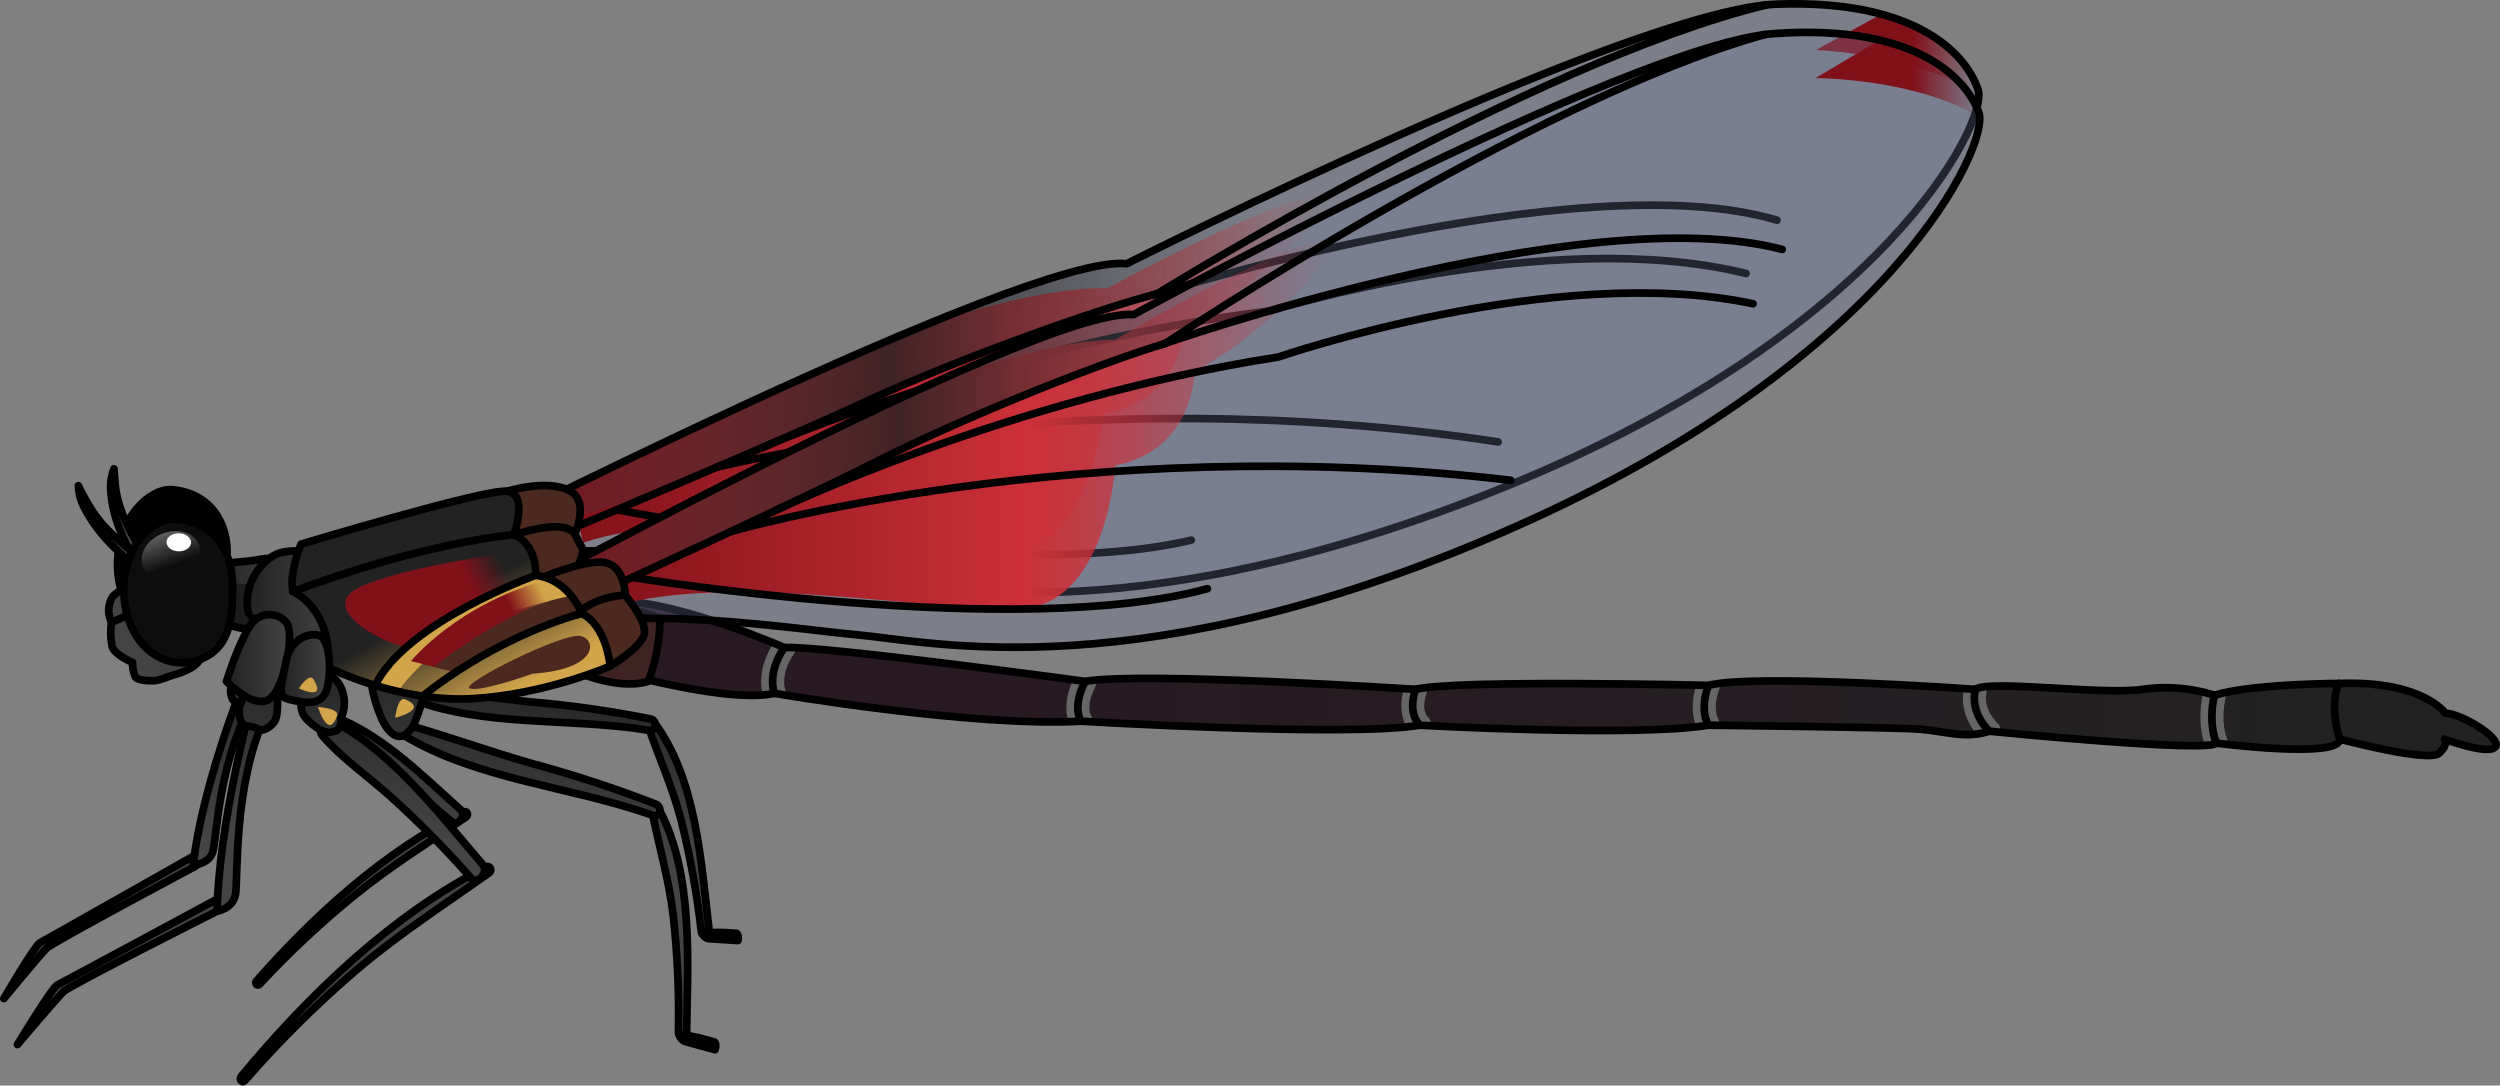 <?xml version="1.0" encoding="utf-8"?>
<!-- Generator: Adobe Illustrator 16.0.0, SVG Export Plug-In . SVG Version: 6.00 Build 0)  -->
<!DOCTYPE svg PUBLIC "-//W3C//DTD SVG 1.1//EN" "http://www.w3.org/Graphics/SVG/1.1/DTD/svg11.dtd">
<svg version="1.1" id="Layer_1" xmlns="http://www.w3.org/2000/svg" xmlns:xlink="http://www.w3.org/1999/xlink" x="0px" y="0px"
	 width="324.893px" height="141.075px" viewBox="0 0 324.893 141.075" enable-background="new 0 0 324.893 141.075"
	 xml:space="preserve">
<rect x="0" y="0" width="324.893" height="141.075" fill="#808080" stroke="none"/>
<g>
	<g>
		<g>
			<path opacity="0.3" fill="#717EA0" enable-background="new    " d="M57.219,71.752c0,0,76.482-38.978,89.194-37.477
				c0,0,65.705-33.069,84.512-33.736c18.807-0.666,24.839,7.023,26.153,11.184c1.28,4.055-11.962,31.428-61.534,51.563
				c-49.57,20.138-76.91,12.544-86.483,11.374c-9.573-1.172-36.688-6.758-50.875,0.796L57.219,71.752z"/>
		</g>
		
			<linearGradient id="SVGID_1_" gradientUnits="userSpaceOnUse" x1="-38.424" y1="-13.359" x2="58.543" y2="-13.359" gradientTransform="matrix(0.999 0.033 -0.033 0.999 112.588 61.005)">
			<stop  offset="0" style="stop-color:#811119"/>
			<stop  offset="0.591" style="stop-color:#CC3038"/>
			<stop  offset="1" style="stop-color:#CC3038;stop-opacity:0"/>
		</linearGradient>
		<path fill="url(#SVGID_1_)" d="M169.996,25.653c-8.407,2.055-26.073,11.806-26.073,11.806c-5.683-0.189-14.121,1.752-23.199,4.587
			c-15.197,6.238-33.587,14.957-46.66,21.338l1.721,7.162c14.514-5.187,42.643,1.418,54.314,1.473
			c11.671,0.054,13.281-18.235,13.281-18.235c10.394-1.654,10.737-11.983,10.737-11.983
			C161.89,38.722,178.402,23.597,169.996,25.653z"/>
		
			<linearGradient id="SVGID_2_" gradientUnits="userSpaceOnUse" x1="121.535" y1="-58.508" x2="142.865" y2="-58.508" gradientTransform="matrix(0.999 0.033 -0.033 0.999 112.588 61.005)">
			<stop  offset="0" style="stop-color:#811119"/>
			<stop  offset="0.591" style="stop-color:#811119"/>
			<stop  offset="1" style="stop-color:#811119;stop-opacity:0"/>
		</linearGradient>
		<path fill="url(#SVGID_2_)" d="M257.078,11.723c-0.926-2.929-4.195-7.601-12.605-9.881l-8.47,4.661c0,0,12.897,0.432,21.149,5.781
			C257.146,12.07,257.125,11.875,257.078,11.723z"/>
		
			<linearGradient id="SVGID_3_" gradientUnits="userSpaceOnUse" x1="-54.98" y1="-13.63" x2="57.504" y2="-13.63" gradientTransform="matrix(0.999 0.033 -0.033 0.999 112.588 61.005)">
			<stop  offset="0" style="stop-color:#444444;stop-opacity:0"/>
			<stop  offset="0.511" style="stop-color:#222222;stop-opacity:0.8"/>
			<stop  offset="0.95" style="stop-color:#444444;stop-opacity:0"/>
		</linearGradient>
		<path fill="url(#SVGID_3_)" d="M150.469,38.121l20.815-12.025c0,0-0.685-1.398-1.509-3.053
			c-13.338,6.189-23.362,11.233-23.362,11.233c-12.712-1.501-89.194,37.477-89.194,37.477s22.286-5.116,32.849-9.721
			S131.767,43.117,150.469,38.121z"/>
		<g>
			<path fill="none" stroke="#000000" stroke-linecap="round" stroke-linejoin="round" stroke-miterlimit="10" d="M57.219,71.752
				c0,0,76.482-38.978,89.194-37.477c0,0,65.705-33.069,84.512-33.736c18.807-0.666,24.839,7.023,26.153,11.184
				c1.28,4.055-11.962,31.428-61.534,51.563c-49.57,20.138-76.91,12.544-86.483,11.374c-9.573-1.172-36.688-6.758-50.875,0.796
				L57.219,71.752z"/>
			<path fill="none" stroke="#000000" stroke-linecap="round" stroke-linejoin="round" stroke-miterlimit="10" d="M58.186,75.457
				c0,0,40.765-16.946,53.879-23.062c13.115-6.119,31.56-12.526,38.295-14.209c0,0,48.809-30.201,79.247-37.556"/>
			<path fill="none" stroke="#000000" stroke-linecap="round" stroke-linejoin="round" stroke-miterlimit="10" d="M99.151,58.128
				c0,0,30.599-13.438,65.875-17.718c0,0,36.308-11.203,61.888-4.867"/>
			<path fill="none" stroke="#000000" stroke-linecap="round" stroke-linejoin="round" stroke-miterlimit="10" d="M149.715,38.352
				c0,0,55.545-17.407,81.22-9.738"/>
			<path fill="none" stroke="#000000" stroke-linecap="round" stroke-linejoin="round" stroke-miterlimit="10" d="M80.154,66.242
				c0,0,49.926,9.87,74.659,3.949"/>
			<path fill="none" stroke="#000000" stroke-linecap="round" stroke-linejoin="round" stroke-miterlimit="10" d="M93.098,60.737
				c0,0,46.057-11.727,101.593-3.31"/>
		</g>
	</g>
	<g>
		<linearGradient id="SVGID_4_" gradientUnits="userSpaceOnUse" x1="303.971" y1="88.192" x2="122.615" y2="88.192">
			<stop  offset="0" style="stop-color:#222222"/>
			<stop  offset="1" style="stop-color:#291922"/>
		</linearGradient>
		<path fill="url(#SVGID_4_)" d="M75.272,85.963c0,0,18.376,5.693,25.365,4.141c0,0,25.624,4.4,39.859,3.624
			c0,0,34.942,2.07,44,0.518c0,0,27.954,1.553,37.53,0c0,0,24.07,0.259,27.436,0.518c3.364,0.259,5.952,1.294,9.059,0.259
			c0,0,28.471,2.847,29.506,1.553c0,0,16.047,2.07,16.047-0.518c0,0,11.646,3.107,12.941,1.812s0.669-1.812,0.669-1.812
			s5.542,2.07,6.578,1.035s-4.399-4.399-6.47-4.399c0,0-2.848-4.142-13.201-3.883c0,0-11.905-0.001-16.823,1.553
			c0,0-4.142-1.553-9.317-0.776c-5.177,0.776-19.93-1.295-21.742,0c0,0-28.729-2.07-34.682-0.518c0,0-32.872-0.777-38.049,0.518
			c0,0-35.717-2.329-42.964-1.035c0,0-34.165-4.658-39.083-4.399c0,0-13.718-5.953-20.965-5.953
			C80.966,78.199,74.755,78.199,75.272,85.963z"/>
		<path fill="#666666" d="M258.172,89.922c0.055-0.238,0.043-0.474-0.012-0.695c-0.691,0.066-1.199,0.18-1.451,0.359
			c0,0-0.555-0.04-1.502-0.104c-0.523,2.707,0.761,4.836,1.621,5.903c0.553-0.067,1.112-0.171,1.693-0.364
			c0,0,0.545,0.055,1.467,0.143c0.043-0.458-0.097-0.929-0.467-1.26C259.503,93.888,257.657,92.159,258.172,89.922z M289.232,90.687
			c0.053-0.239,0.04-0.476-0.018-0.698c-0.527,0.113-1.015,0.238-1.446,0.374c0,0-0.53-0.196-1.435-0.414
			c-0.01,0.03-0.023,0.059-0.029,0.09c-0.768,3.462-0.068,5.983,0.232,6.835c0.83-0.047,1.365-0.143,1.49-0.299
			c0,0,0.562,0.072,1.478,0.174c0.032-0.256,0.005-0.521-0.103-0.774C289.393,95.954,288.529,93.868,289.232,90.687z
			 M223.498,88.807c-0.578,0.073-1.078,0.159-1.471,0.262c0,0-0.578-0.014-1.572-0.034c-0.854,2.632-0.385,4.501,0.002,5.418
			c0.561-0.062,1.094-0.13,1.57-0.207c0,0,0.548,0.006,1.477,0.017c0.008-0.278-0.059-0.562-0.208-0.816
			c-0.032-0.055-0.79-1.385,0.136-3.85C223.529,89.334,223.544,89.064,223.498,88.807z M101.932,84.152c0,0-0.52-0.226-1.404-0.586
			c-2.073,3.186-1.648,5.827-1.394,6.751c0.543-0.043,1.048-0.111,1.503-0.213c0,0,0.538,0.092,1.476,0.244
			c0.044-0.266,0.022-0.544-0.086-0.811c-0.008-0.019-0.657-1.926,1.141-4.535c0.175-0.254,0.261-0.544,0.264-0.832
			C102.802,84.143,102.284,84.133,101.932,84.152z M185.393,90.089c0.088-0.247,0.1-0.501,0.061-0.743
			c-0.607,0.071-1.113,0.15-1.475,0.24c0,0-0.551-0.036-1.527-0.096c-0.668,2.208-0.264,3.919,0.344,4.975
			c0.633-0.064,1.212-0.136,1.702-0.22c0,0,0.554,0.03,1.505,0.078c0.021-0.421-0.119-0.844-0.459-1.152
			C185.506,93.132,184.645,92.192,185.393,90.089z M139.458,88.341c-1.2,2.624-0.935,4.467-0.582,5.45
			c0.553-0.016,1.097-0.035,1.621-0.063c0,0,0.549,0.032,1.525,0.087c0.013-0.312-0.07-0.629-0.27-0.906
			c-0.028-0.048-0.66-1.198,0.599-3.679c0.14-0.276,0.187-0.575,0.151-0.862c-0.574,0.052-1.083,0.111-1.489,0.184
			C141.014,88.551,140.446,88.474,139.458,88.341z"/>
		<path fill="none" stroke="#000000" stroke-linecap="round" stroke-linejoin="round" stroke-miterlimit="10" d="M75.272,85.963
			c0,0,18.376,5.693,25.365,4.141c0,0,25.624,4.4,39.859,3.624c0,0,34.942,2.07,44,0.518c0,0,27.954,1.553,37.53,0
			c0,0,24.07,0.259,27.436,0.518c3.364,0.259,5.952,1.294,9.059,0.259c0,0,28.471,2.847,29.506,1.553c0,0,16.047,2.07,16.047-0.518
			c0,0,11.646,3.107,12.941,1.812s0.669-1.812,0.669-1.812s5.542,2.07,6.578,1.035s-4.399-4.399-6.47-4.399
			c0,0-2.848-4.142-13.201-3.883c0,0-11.905-0.001-16.823,1.553c0,0-4.142-1.553-9.317-0.776c-5.177,0.776-19.93-1.295-21.742,0
			c0,0-28.729-2.07-34.682-0.518c0,0-32.872-0.777-38.049,0.518c0,0-35.717-2.329-42.964-1.035c0,0-34.165-4.658-39.083-4.399
			c0,0-13.718-5.953-20.965-5.953C80.966,78.199,74.755,78.199,75.272,85.963z"/>
		<path fill="#3F2323" stroke="#000000" stroke-linecap="round" stroke-linejoin="round" stroke-miterlimit="10" d="M73.917,86.883
			c0,0,6.041,2.967,10.304,1.668c0,0,1.552-3.392,1.533-8.184c0,0-3.706-1.783-6.466-0.738L73.917,86.883z"/>
		<path fill="none" stroke="#000000" stroke-linecap="round" stroke-linejoin="round" stroke-miterlimit="10" d="M100.637,90.104
			c0,0-1.043-2.559,1.294-5.952"/>
		<path fill="none" stroke="#000000" stroke-linecap="round" stroke-linejoin="round" stroke-miterlimit="10" d="M140.497,93.728
			c0,0-1.238-1.718,0.518-5.177"/>
		<path fill="none" stroke="#000000" stroke-linecap="round" stroke-linejoin="round" stroke-miterlimit="10" d="M184.497,94.246
			c0,0-1.642-1.498-0.519-4.659"/>
		<path fill="none" stroke="#000000" stroke-linecap="round" stroke-linejoin="round" stroke-miterlimit="10" d="M222.027,94.246
			c0,0-1.244-1.866,0-5.177"/>
		<path fill="none" stroke="#000000" stroke-linecap="round" stroke-linejoin="round" stroke-miterlimit="10" d="M258.521,95.022
			c0,0-2.539-2.274-1.812-5.436"/>
		<path fill="none" stroke="#000000" stroke-linecap="round" stroke-linejoin="round" stroke-miterlimit="10" d="M288.027,96.575
			c0,0-1.094-2.441-0.259-6.212"/>
		<path fill="none" stroke="#000000" stroke-linecap="round" stroke-linejoin="round" stroke-miterlimit="10" d="M304.074,96.057
			c0,0-1.473-4.284-0.11-7.243"/>
	</g>
	<g>
		<g>
			
				<linearGradient id="SVGID_5_" gradientUnits="userSpaceOnUse" x1="-5.583" y1="65.567" x2="-5.583" y2="40.013" gradientTransform="matrix(1 0.021 -0.021 1 54.131 43.555)">
				<stop  offset="0" style="stop-color:#444444"/>
				<stop  offset="1" style="stop-color:#222222"/>
			</linearGradient>
			<path fill="url(#SVGID_5_)" stroke="#000000" stroke-linecap="round" stroke-linejoin="round" d="M60.266,105.534
				c-10.305,5.101-19.431,13.41-26.953,21.975c-0.238,0.273,0.133,0.708,0.391,0.43c3.839-4.139,7.966-8.003,12.346-11.565
				c4.636-3.759,9.645-6.889,14.563-10.237C60.923,105.875,60.666,105.279,60.266,105.534z"/>
			
				<linearGradient id="SVGID_6_" gradientUnits="userSpaceOnUse" x1="-2.124" y1="65.568" x2="-2.124" y2="40.014" gradientTransform="matrix(1 0.021 -0.021 1 54.131 43.555)">
				<stop  offset="0" style="stop-color:#444444"/>
				<stop  offset="1" style="stop-color:#222222"/>
			</linearGradient>
			<path fill="url(#SVGID_6_)" stroke="#000000" stroke-linecap="round" stroke-linejoin="round" d="M59.91,105.283
				c0.746,0.672-0.445,2.188-1.164,1.544c-2.926-2.557-6.008-4.93-9.229-7.1c-2.556-1.73-5.462-3.146-7.811-5.241
				c-0.659-0.576,0.246-1.843,0.969-1.611C49.172,94.988,54.806,100.704,59.91,105.283z"/>
			
				<linearGradient id="SVGID_7_" gradientUnits="userSpaceOnUse" x1="-11.322" y1="65.571" x2="-11.322" y2="40.013" gradientTransform="matrix(1 0.021 -0.021 1 54.131 43.555)">
				<stop  offset="0" style="stop-color:#444444"/>
				<stop  offset="1" style="stop-color:#222222"/>
			</linearGradient>
			<path fill="url(#SVGID_7_)" stroke="#000000" stroke-linecap="round" stroke-linejoin="round" d="M41.253,88.021
				c-1.247,0.74-2.306,2.594-1.529,3.969c0.411,0.706,2.571,2.029,3.361,1.367c0.228-0.006,0.44-0.119,0.572-0.307
				c0.273-0.338,0.367-0.786,0.256-1.205c0.178-0.438,0.258-0.911,0.23-1.383C44.166,88.998,42.945,87.014,41.253,88.021z"/>
		</g>
		<g>
			
				<linearGradient id="SVGID_8_" gradientUnits="userSpaceOnUse" x1="-4.859" y1="65.57" x2="-4.859" y2="40.018" gradientTransform="matrix(1 0.021 -0.021 1 54.131 43.555)">
				<stop  offset="0" style="stop-color:#444444"/>
				<stop  offset="1" style="stop-color:#222222"/>
			</linearGradient>
			<path fill="url(#SVGID_8_)" stroke="#000000" stroke-linecap="round" stroke-linejoin="round" d="M63.206,112.655
				c-12.125,6.133-22.964,16.484-31.868,27.238c-0.29,0.35,0.145,0.922,0.446,0.573c4.535-5.194,9.403-10.021,14.573-14.447
				c5.477-4.646,11.397-8.472,17.212-12.582C64.003,113.184,63.702,112.406,63.206,112.655z"/>
			
				<linearGradient id="SVGID_9_" gradientUnits="userSpaceOnUse" x1="-0.537" y1="65.568" x2="-0.537" y2="40.015" gradientTransform="matrix(1 0.021 -0.021 1 54.131 43.555)">
				<stop  offset="0" style="stop-color:#444444"/>
				<stop  offset="1" style="stop-color:#222222"/>
			</linearGradient>
			<path fill="url(#SVGID_9_)" stroke="#000000" stroke-linecap="round" stroke-linejoin="round" d="M62.747,112.373
				c0.809,0.941-0.693,2.697-1.513,1.759c-3.288-3.739-6.778-7.272-10.445-10.576c-2.948-2.672-6.255-4.895-8.909-7.964
				c-0.737-0.86,0.434-2.31,1.266-1.925C50.756,97.497,56.995,105.645,62.747,112.373z"/>
			
				<linearGradient id="SVGID_10_" gradientUnits="userSpaceOnUse" x1="-11.179" y1="65.568" x2="-11.179" y2="40.014" gradientTransform="matrix(1 0.021 -0.021 1 54.131 43.555)">
				<stop  offset="0" style="stop-color:#444444"/>
				<stop  offset="1" style="stop-color:#222222"/>
			</linearGradient>
			<path fill="url(#SVGID_10_)" stroke="#000000" stroke-linecap="round" stroke-linejoin="round" d="M41.474,87.965
				c-1.53,0.729-2.944,2.884-2.115,4.77c0.401,0.971,2.908,3.007,3.892,2.308c0.277,0.027,0.541-0.082,0.717-0.295
				c0.319-0.39,0.45-0.921,0.356-1.451c0.252-0.527,0.397-1.112,0.422-1.719C44.865,89.708,43.549,86.982,41.474,87.965z"/>
			<path fill="#D2A54A" d="M43.797,93.057c0.372-1.041-2.471-1.18-2.471-1.18S42.658,96.246,43.797,93.057z"/>
		</g>
		<g>
			
				<linearGradient id="SVGID_11_" gradientUnits="userSpaceOnUse" x1="741.344" y1="971.27" x2="741.344" y2="945.717" gradientTransform="matrix(0.951 -0.31 0.31 0.951 -915.684 -582.615)">
				<stop  offset="0" style="stop-color:#444444"/>
				<stop  offset="1" style="stop-color:#222222"/>
			</linearGradient>
			<path fill="url(#SVGID_11_)" stroke="#000000" stroke-linecap="round" stroke-linejoin="round" d="M92.168,121.017
				c0.085,0.699-0.976,0.765-1.026,0.02c-0.557-4.842-1.427-9.643-2.607-14.37c-1.103-4.329-2.941-8.284-4.368-12.481
				c-0.072-0.234,0.056-0.485,0.29-0.557c0.191-0.061,0.402,0.014,0.508,0.183C90.489,101.065,91.123,112.147,92.168,121.017z"/>
			
				<linearGradient id="SVGID_12_" gradientUnits="userSpaceOnUse" x1="741.615" y1="971.261" x2="741.615" y2="945.686" gradientTransform="matrix(0.951 -0.31 0.31 0.951 -915.684 -582.615)">
				<stop  offset="0" style="stop-color:#444444"/>
				<stop  offset="1" style="stop-color:#222222"/>
			</linearGradient>
			<path fill="url(#SVGID_12_)" stroke="#000000" stroke-linecap="round" stroke-linejoin="round" d="M91.254,121.242
				c0,0,0.267,0.701,0.811,0.74l3.835,0.255c0,0,0.14-0.677-0.16-0.937C94.249,121.163,92.75,121.14,91.254,121.242z"/>
			
				<linearGradient id="SVGID_13_" gradientUnits="userSpaceOnUse" x1="-265.078" y1="-164.595" x2="-265.078" y2="-190.135" gradientTransform="matrix(0.992 0.127 -0.127 0.992 308.5 307.963)">
				<stop  offset="0" style="stop-color:#444444"/>
				<stop  offset="1" style="stop-color:#222222"/>
			</linearGradient>
			<path fill="url(#SVGID_13_)" stroke="#000000" stroke-linecap="round" stroke-linejoin="round" d="M53.016,90.685
				c9.745,3.932,21.156,2.521,31.358,4.236c0.915,0.124,1.037-1.311,0.2-1.484c-5.155-1.035-10.364-1.775-15.604-2.218
				c-5.221-0.513-10.389-1.404-15.596-1.925c-0.404-0.025-0.751,0.28-0.776,0.683C52.579,90.278,52.744,90.559,53.016,90.685z"/>
			
				<linearGradient id="SVGID_14_" gradientUnits="userSpaceOnUse" x1="-279.767" y1="-164.579" x2="-279.767" y2="-190.141" gradientTransform="matrix(0.992 0.127 -0.127 0.992 308.5 307.963)">
				<stop  offset="0" style="stop-color:#444444"/>
				<stop  offset="1" style="stop-color:#222222"/>
			</linearGradient>
			<path fill="url(#SVGID_14_)" stroke="#000000" stroke-linecap="round" stroke-linejoin="round" d="M51.482,83.73
				c-0.477-0.122-0.934,3.639-0.422,5.12c0.511,1.48,1.526,1.631,2.794,0.89c1.267-0.741,5.2-5.552,5.2-5.552L51.482,83.73z"/>
		</g>
		<g>
			
				<linearGradient id="SVGID_15_" gradientUnits="userSpaceOnUse" x1="-38.956" y1="65.566" x2="-38.956" y2="40.014" gradientTransform="matrix(1 0.021 -0.021 1 54.131 43.555)">
				<stop  offset="0" style="stop-color:#444444"/>
				<stop  offset="1" style="stop-color:#222222"/>
			</linearGradient>
			<path fill="url(#SVGID_15_)" stroke="#000000" stroke-linecap="round" stroke-linejoin="round" d="M26.554,110.462
				c0,0-20.712,11.727-21.366,12.057C4.534,122.848,0.5,129.77,0.5,129.77s4.756-5.758,5.556-6.541
				c0.801-0.787,19.258-10.612,19.258-10.612S26.783,111.8,26.554,110.462z"/>
			
				<linearGradient id="SVGID_16_" gradientUnits="userSpaceOnUse" x1="-23.611" y1="65.568" x2="-23.611" y2="40.014" gradientTransform="matrix(1 0.021 -0.021 1 54.131 43.555)">
				<stop  offset="0" style="stop-color:#444444"/>
				<stop  offset="1" style="stop-color:#222222"/>
			</linearGradient>
			<path fill="url(#SVGID_16_)" stroke="#000000" stroke-linecap="round" stroke-linejoin="round" d="M31.363,89.472
				c0,0-5.146,12.976-6.256,22.938c0,0,2.026-0.075,2.541-1.676c0.514-1.597,0.761-12.859,5.824-20.576L31.363,89.472z"/>
			<g>
				
					<linearGradient id="SVGID_17_" gradientUnits="userSpaceOnUse" x1="-20.622" y1="65.569" x2="-20.622" y2="40.013" gradientTransform="matrix(1 0.021 -0.021 1 54.131 43.555)">
					<stop  offset="0" style="stop-color:#444444"/>
					<stop  offset="1" style="stop-color:#222222"/>
				</linearGradient>
				<path fill="url(#SVGID_17_)" stroke="#000000" stroke-linecap="round" stroke-linejoin="round" d="M31.863,86.143
					c-0.639,0.85-1.208,1.74-1.706,2.665c-0.283,0.709-0.237,1.495,0.128,2.186c0.256,0.325,1.718,0.479,2.052,0.822
					c0.334,0.344,1.529,0,2.179-0.773c0.65-0.775,0.604-3.79,0.604-3.79L31.863,86.143z"/>
			</g>
		</g>
		<g>
			
				<linearGradient id="SVGID_18_" gradientUnits="userSpaceOnUse" x1="-36.438" y1="65.568" x2="-36.438" y2="40.015" gradientTransform="matrix(1 0.021 -0.021 1 54.131 43.555)">
				<stop  offset="0" style="stop-color:#444444"/>
				<stop  offset="1" style="stop-color:#222222"/>
			</linearGradient>
			<path fill="url(#SVGID_18_)" stroke="#000000" stroke-linecap="round" stroke-linejoin="round" d="M29.596,116.105
				c0,0-21.475,11.58-22.15,11.899c-0.675,0.32-5.179,7.745-5.179,7.745s5.143-6.075,5.996-6.893s19.946-10.441,19.946-10.441
				S29.73,117.612,29.596,116.105z"/>
			
				<linearGradient id="SVGID_19_" gradientUnits="userSpaceOnUse" x1="-21.403" y1="65.567" x2="-21.403" y2="40.014" gradientTransform="matrix(1 0.021 -0.021 1 54.131 43.555)">
				<stop  offset="0" style="stop-color:#444444"/>
				<stop  offset="1" style="stop-color:#222222"/>
			</linearGradient>
			<path fill="url(#SVGID_19_)" stroke="#000000" stroke-linecap="round" stroke-linejoin="round" d="M32.442,92.262
				c0,0-3.995,14.96-4.232,26.153c0,0,2.012-0.293,2.385-2.122c0.373-1.831-0.363-14.383,4.009-23.483L32.442,92.262z"/>
			<g>
				
					<linearGradient id="SVGID_20_" gradientUnits="userSpaceOnUse" x1="-19.525" y1="65.567" x2="-19.525" y2="40.015" gradientTransform="matrix(1 0.021 -0.021 1 54.131 43.555)">
					<stop  offset="0" style="stop-color:#444444"/>
					<stop  offset="1" style="stop-color:#222222"/>
				</linearGradient>
				<path fill="url(#SVGID_20_)" stroke="#000000" stroke-linecap="round" stroke-linejoin="round" d="M32.65,88.508
					c-0.562,1.012-1.052,2.061-1.467,3.139c-0.22,0.817-0.106,1.688,0.319,2.418c0.283,0.337,1.752,0.357,2.115,0.705
					c0.363,0.349,1.524-0.156,2.104-1.085c0.58-0.929,0.271-4.275,0.271-4.275L32.65,88.508z"/>
			</g>
		</g>
		<g>
			
				<linearGradient id="SVGID_21_" gradientUnits="userSpaceOnUse" x1="735.995" y1="971.079" x2="735.995" y2="945.523" gradientTransform="matrix(0.951 -0.31 0.31 0.951 -915.684 -582.615)">
				<stop  offset="0" style="stop-color:#444444"/>
				<stop  offset="1" style="stop-color:#222222"/>
			</linearGradient>
			<path fill="url(#SVGID_21_)" stroke="#000000" stroke-linecap="round" stroke-linejoin="round" d="M89.234,134.286
				c-0.01,0.738-1.071,0.534-1.066-0.195c0.106-5.071-0.125-10.145-0.689-15.186c-0.539-4.655-1.896-9.065-2.768-13.651
				c-0.104-0.586,0.619-0.678,0.869-0.208C90.233,113.658,89.331,125.129,89.234,134.286z"/>
			
				<linearGradient id="SVGID_22_" gradientUnits="userSpaceOnUse" x1="734.583" y1="971.073" x2="734.583" y2="945.511" gradientTransform="matrix(0.951 -0.31 0.31 0.951 -915.684 -582.615)">
				<stop  offset="0" style="stop-color:#444444"/>
				<stop  offset="1" style="stop-color:#222222"/>
			</linearGradient>
			<path fill="url(#SVGID_22_)" stroke="#000000" stroke-linecap="round" stroke-linejoin="round" d="M88.247,134.388
				c0.081,0.432,0.372,0.794,0.778,0.964l3.897,1.068c0,0,0.235-0.66-0.034-0.982C91.372,134.964,89.819,134.615,88.247,134.388z"/>
			
				<linearGradient id="SVGID_23_" gradientUnits="userSpaceOnUse" x1="-263.997" y1="-164.585" x2="-263.997" y2="-190.138" gradientTransform="matrix(0.992 0.127 -0.127 0.992 308.5 307.963)">
				<stop  offset="0" style="stop-color:#444444"/>
				<stop  offset="1" style="stop-color:#222222"/>
			</linearGradient>
			<path fill="url(#SVGID_23_)" stroke="#000000" stroke-linecap="round" stroke-linejoin="round" d="M52.432,95.542
				c9.619,5.822,21.904,6.681,32.383,10.414c0.925,0.337,1.342-1.037,0.427-1.443c-5.269-2.047-10.641-3.812-16.097-5.287
				c-5.417-1.527-10.718-3.476-16.134-5.002c-0.393-0.093-0.787,0.152-0.878,0.547C52.064,95.064,52.183,95.37,52.432,95.542z"/>
			
				<linearGradient id="SVGID_24_" gradientUnits="userSpaceOnUse" x1="-65.929" y1="314.339" x2="-65.929" y2="288.788" gradientTransform="matrix(1.021 0.223 -0.061 1.206 137.71 -252.55)">
				<stop  offset="0" style="stop-color:#444444"/>
				<stop  offset="1" style="stop-color:#222222"/>
			</linearGradient>
			<path fill="url(#SVGID_24_)" stroke="#000000" stroke-linecap="round" stroke-linejoin="round" d="M48.439,88.485
				c-0.524,0.053,0.698,4.598,1.871,6.146c1.176,1.549,2.252,1.299,3.205-0.021c0.95-1.323,2.744-8.443,2.744-8.443L48.439,88.485z"
				/>
			<path fill="#D2A54A" d="M52.674,90.884c-1.018-0.431-1.319,2.399-1.319,2.399S55.792,92.204,52.674,90.884z"/>
		</g>
	</g>
	<g>
		<g>
			<path opacity="0.3" fill="#717EA0" enable-background="new    " d="M59.422,81.306c0,0,75.144-41.499,87.898-40.421
				c0,0,64.569-35.236,83.344-36.528c18.773-1.291,25.058,6.193,26.51,10.308c1.415,4.01-10.91,31.809-59.785,53.581
				c-48.873,21.774-76.451,15.095-86.058,14.243c-9.606-0.853-36.892-5.534-50.82,2.487L59.422,81.306z"/>
		</g>
		<linearGradient id="SVGID_25_" gradientUnits="userSpaceOnUse" x1="75.978" y1="55.364" x2="172.945" y2="55.364">
			<stop  offset="0" style="stop-color:#811119"/>
			<stop  offset="0.591" style="stop-color:#CC3038"/>
			<stop  offset="1" style="stop-color:#CC3038;stop-opacity:0"/>
		</linearGradient>
		<path fill="url(#SVGID_25_)" d="M170.604,31.482c-8.333,2.334-25.667,12.666-25.667,12.666c-5.686,0-14.054,2.222-23.034,5.355
			c-14.981,6.74-33.071,16.066-45.925,22.878l1.958,7.101c14.333-5.666,42.667,0,54.333-0.334s12.667-18.666,12.667-18.666
			c10.333-2,10.333-12.334,10.333-12.334C162.937,44.814,178.938,29.148,170.604,31.482z"/>
		<linearGradient id="SVGID_26_" gradientUnits="userSpaceOnUse" x1="235.938" y1="10.215" x2="257.268" y2="10.215">
			<stop  offset="0" style="stop-color:#811119"/>
			<stop  offset="0.591" style="stop-color:#811119"/>
			<stop  offset="1" style="stop-color:#811119;stop-opacity:0"/>
		</linearGradient>
		<path fill="url(#SVGID_26_)" d="M257.174,14.665c-1.022-2.896-4.445-7.458-12.927-9.457l-8.31,4.94c0,0,12.904,0.003,21.33,5.075
			C257.254,15.008,257.227,14.815,257.174,14.665z"/>
		<linearGradient id="SVGID_27_" gradientUnits="userSpaceOnUse" x1="59.422" y1="55.093" x2="171.906" y2="55.093">
			<stop  offset="0" style="stop-color:#444444;stop-opacity:0"/>
			<stop  offset="0.511" style="stop-color:#222222;stop-opacity:0.8"/>
			<stop  offset="0.95" style="stop-color:#444444;stop-opacity:0"/>
		</linearGradient>
		<path fill="url(#SVGID_27_)" d="M151.502,44.592l20.404-12.711c0,0-0.732-1.375-1.61-3.001
			c-13.125,6.629-22.976,12.005-22.976,12.005c-12.755-1.078-87.898,40.421-87.898,40.421s22.104-5.854,32.508-10.808
			S132.977,50.208,151.502,44.592z"/>
		<g>
			<path fill="none" stroke="#000000" stroke-linecap="round" stroke-linejoin="round" stroke-miterlimit="10" d="M59.422,81.306
				c0,0,75.144-41.499,87.898-40.421c0,0,64.569-35.236,83.344-36.528c18.773-1.291,25.058,6.193,26.51,10.308
				c1.415,4.01-10.91,31.809-59.785,53.581c-48.873,21.774-76.451,15.095-86.058,14.243c-9.606-0.853-36.892-5.534-50.82,2.487
				L59.422,81.306z"/>
			<path fill="none" stroke="#000000" stroke-linecap="round" stroke-linejoin="round" stroke-miterlimit="10" d="M60.511,84.976
				c0,0,40.179-18.292,53.083-24.841c12.904-6.551,31.126-13.568,37.801-15.474c0,0,47.778-31.808,77.956-40.17"/>
			<path fill="none" stroke="#000000" stroke-linecap="round" stroke-linejoin="round" stroke-miterlimit="10" d="M100.877,66.295
				c0,0,30.135-14.447,65.25-19.898c0,0,35.916-12.404,61.691-6.922"/>
			<path fill="none" stroke="#000000" stroke-linecap="round" stroke-linejoin="round" stroke-miterlimit="10" d="M150.756,44.849
				c0,0,54.936-19.245,80.851-12.434"/>
			<path fill="none" stroke="#000000" stroke-linecap="round" stroke-linejoin="round" stroke-miterlimit="10" d="M82.161,75.037
				c0,0,50.227,8.204,74.749,1.464"/>
			<path fill="none" stroke="#000000" stroke-linecap="round" stroke-linejoin="round" stroke-miterlimit="10" d="M94.915,69.104
				c0,0,45.642-13.252,101.427-6.686"/>
		</g>
	</g>
	<g>
		<path stroke="#000000" stroke-linecap="round" stroke-linejoin="round" d="M22.39,63.641c-2.899-0.248-7.182,3.683-7.116,9.81
			c0.064,6.126,4.267,9.691,8.628,8.776c4.36-0.918,5.245-4.856,5.584-9.728C29.798,67.955,27.277,64.06,22.39,63.641z"/>
		
			<linearGradient id="SVGID_28_" gradientUnits="userSpaceOnUse" x1="22.809" y1="8.807" x2="-38.894" y2="37.268" gradientTransform="matrix(1 0.021 -0.021 1 54.131 43.555)">
			<stop  offset="0" style="stop-color:#222222"/>
			<stop  offset="1" style="stop-color:#444444"/>
		</linearGradient>
		<path fill="url(#SVGID_28_)" stroke="#000000" stroke-linecap="round" stroke-linejoin="round" d="M18.551,75.229
			c-1.381,0.543-2.675,1.283-3.842,2.2c-0.683,1.019-0.771,2.325-0.229,3.425c0.634,0.861,4.102,0.31,4.628,0.1
			c0.548-0.324,1.067-0.699,1.549-1.115l-1.712-4.73"/>
		
			<linearGradient id="SVGID_29_" gradientUnits="userSpaceOnUse" x1="-27.471" y1="34.052" x2="-13.368" y2="34.052" gradientTransform="matrix(1 0.021 -0.021 1 54.131 43.555)">
			<stop  offset="0" style="stop-color:#222222"/>
			<stop  offset="1" style="stop-color:#444444"/>
		</linearGradient>
		<path fill="url(#SVGID_29_)" d="M34.5,72.585c-2.418,0.422-2.766,0.355-4.183,0.52c-3.034,0.354-4.472,2.281-4.363,3.961
			c0.019,1.449,1.149,2.846,3.123,3.856c2.033,0.993,5.004,1.147,7.261,0.376c0,0,3.9-1.207,3.684-3.519
			C39.803,75.47,37.936,72.554,34.5,72.585z"/>
		
			<linearGradient id="SVGID_30_" gradientUnits="userSpaceOnUse" x1="25.165" y1="13.886" x2="-36.55" y2="42.352" gradientTransform="matrix(1 0.021 -0.021 1 54.131 43.555)">
			<stop  offset="0" style="stop-color:#222222"/>
			<stop  offset="1" style="stop-color:#444444"/>
		</linearGradient>
		<path fill="url(#SVGID_30_)" stroke="#000000" stroke-linecap="round" stroke-linejoin="round" d="M14.479,80.893
			c-0.143,1.041-0.113,2.1,0.09,3.133c0.368,1.129,2.668,2.064,2.668,2.064c-0.032,0.662,0.098,1.322,0.376,1.924
			c0.407,0.518,2.402,0.494,2.835,0.4c0.432-0.096,2.088-0.7,2.088-0.7s3.29-0.75,3.654-2.53c0.363-1.777-1.449-5.494-1.449-5.494
			l-3.798-1.698L14.479,80.893z"/>
		<path opacity="0.4" enable-background="new    " d="M39.973,78.185c-1.794-0.654-3.372-1.483-4.627-2.461
			c-3.325,0.393-6.655,0.148-8.495-1.002c-0.642,0.711-0.948,1.553-0.897,2.344c0.019,1.449,1.149,2.846,3.123,3.856
			c2.033,0.993,5.004,1.147,7.261,0.376C36.337,81.298,39.725,80.223,39.973,78.185z"/>
		<path fill="none" stroke="#000000" stroke-linecap="round" stroke-linejoin="round" d="M34.5,72.585
			c-2.418,0.422-2.766,0.355-4.183,0.52c-3.034,0.354-4.472,2.281-4.363,3.961c0.019,1.449,1.149,2.846,3.123,3.856
			c2.033,0.993,5.004,1.147,7.261,0.376c0,0,3.9-1.207,3.684-3.519C39.803,75.47,37.936,72.554,34.5,72.585z"/>
		<path fill="#444444" stroke="#000000" stroke-linecap="round" stroke-linejoin="round" d="M16.991,71.761
			c-0.479-0.81-0.896-1.656-1.25-2.529c-0.379-0.875-0.687-1.781-0.921-2.706c-0.226-0.922-0.367-1.864-0.423-2.812
			c-0.068-0.951,0.072-1.906,0.412-2.795c0.084,0.952,0.117,1.84,0.242,2.731c0.144,0.893,0.37,1.77,0.675,2.621
			c0.591,1.659,1.389,3.236,2.378,4.693L16.991,71.761z"/>
		<path fill="#444444" stroke="#000000" stroke-linecap="round" stroke-linejoin="round" d="M16.963,73.105L16.963,73.105
			l-0.115-0.12l-0.281-0.255l-0.576-0.508c-0.384-0.359-0.781-0.707-1.138-1.078c-0.755-0.734-1.458-1.521-2.102-2.354
			c-0.647-0.829-1.217-1.714-1.704-2.645c-0.512-0.927-0.807-1.958-0.862-3.018c0.429,0.907,0.906,1.786,1.43,2.638
			c0.524,0.887,1.13,1.721,1.812,2.49c0.684,0.743,1.41,1.445,2.172,2.107l1.153,0.991l0.602,0.493l0.308,0.254l0.154,0.135
			c0.098,0.084,0.183,0.184,0.254,0.292L16.963,73.105z"/>
		<path fill="#0D0D0D" stroke="#000000" stroke-linecap="round" stroke-linejoin="round" d="M22.299,67.48
			c-2.909,0.041-6.796,4.354-6.142,10.445c0.652,6.091,5.176,9.24,9.43,7.908c4.254-1.332,4.756-5.338,4.625-10.217
			C30.047,71.061,27.138,67.425,22.299,67.48z"/>
		
			<linearGradient id="SVGID_31_" gradientUnits="userSpaceOnUse" x1="75.829" y1="-349.038" x2="75.829" y2="-361.895" gradientTransform="matrix(0.94 -0.341 -0.341 -0.94 -172.05 -240.919)">
			<stop  offset="0" style="stop-color:#FFFFFF"/>
			<stop  offset="1" style="stop-color:#FFFFFF;stop-opacity:0"/>
		</linearGradient>
		<path fill="url(#SVGID_31_)" d="M21.19,69.316c2.03-0.736,4.146-0.039,4.726,1.559c0.58,1.598-0.596,3.489-2.627,4.227
			c-2.03,0.736-4.146,0.039-4.727-1.559C17.983,71.943,19.16,70.052,21.19,69.316z"/>
		
			<ellipse transform="matrix(0.021 -1 1 0.021 -47.751 92.222)" fill="#FFFFFF" cx="23.225" cy="70.499" rx="1.173" ry="1.591"/>
	</g>
	<g>
		<linearGradient id="SVGID_32_" gradientUnits="userSpaceOnUse" x1="32.116" y1="77.655" x2="43.914" y2="77.655">
			<stop  offset="0" style="stop-color:#222222"/>
			<stop  offset="1" style="stop-color:#444444"/>
		</linearGradient>
		<path fill="url(#SVGID_32_)" stroke="#000000" stroke-linecap="round" stroke-linejoin="round" d="M43.914,81.438l-0.894-9.16
			c0,0-3.577-1.057-6.259-0.528s-5.364,4.403-4.47,7.927C32.291,79.676,37.656,87.427,43.914,81.438z"/>
		<g>
			<g>
				<path fill="#4C291E" stroke="#000000" stroke-linecap="round" stroke-linejoin="round" stroke-miterlimit="10" d="
					M65.899,63.846c0,0,5.372-1.67,8.237-0.013s0,6.817,0,6.817l-6.791,2.082L65.899,63.846z"/>
				<path fill="#4C291E" stroke="#000000" stroke-linecap="round" stroke-linejoin="round" stroke-miterlimit="10" d="M66.82,69.502
					c0,0,3.733-1.251,5.937-1.016s2,1.333,2.831,2.581s-2.748,6.27-2.748,6.27S66.211,76.345,66.82,69.502z"/>
				<path fill="#4C291E" stroke="#000000" stroke-linecap="round" stroke-linejoin="round" stroke-miterlimit="10" d="
					M70.655,74.986c0,0,5.932-2.52,8.263-1.804s2.331,4.155,2.331,4.155s2.748,3.22,2.498,4.968s-4.458,4.265-4.458,4.265
					S71.632,82.151,70.655,74.986z"/>
				<path fill="none" stroke="#000000" stroke-linecap="round" stroke-linejoin="round" stroke-miterlimit="10" d="M81.248,77.337
					c0,0-6.254,0.204-7.331,4.584"/>
			</g>
			<g>
				<linearGradient id="SVGID_33_" gradientUnits="userSpaceOnUse" x1="64.026" y1="91.285" x2="57.218" y2="78.756">
					<stop  offset="0" style="stop-color:#D2A54A"/>
					<stop  offset="1" style="stop-color:#222222"/>
				</linearGradient>
				<path fill="url(#SVGID_33_)" d="M39.124,70.716c0,0-1.586,3.698-1.057,6.165c0,0,5.108,2.114,4.58,9.865
					c0,0,9.161,4.581,18.673,4.052s17.968-4.229,17.968-4.229s-0.352-5.109-3.699-6.87c0,0-1.585-4.402-5.989-4.932
					c0,0,0.352-3.876-2.819-5.285c0,0,1.938-5.284-0.881-5.637S39.124,70.716,39.124,70.716z"/>
				<path fill="#D2A54A" d="M69.599,74.768c0,0-16.851,6.062-20.845,14.302c0.912,0.276,1.899,0.542,2.944,0.783
					c6.69-9.051,17.499-11.325,22.601-12.351C73.356,76.315,71.846,75.038,69.599,74.768z"/>
				<linearGradient id="SVGID_34_" gradientUnits="userSpaceOnUse" x1="56.126" y1="86.16" x2="72.138" y2="78.049">
					<stop  offset="0" style="stop-color:#811119"/>
					<stop  offset="0.69" style="stop-color:#811119"/>
					<stop  offset="0.95" style="stop-color:#811119;stop-opacity:0"/>
				</linearGradient>
				<path fill="url(#SVGID_34_)" d="M75.588,79.7c0,0-1.145-3.152-4.171-4.439c-11.925,3.129-18.01,10.658-18.01,10.658l5.447,1.362
					c6.574-4.214,13.25-6.236,17.385-7.166C76.035,79.963,75.82,79.822,75.588,79.7z"/>
				<linearGradient id="SVGID_35_" gradientUnits="userSpaceOnUse" x1="48.613" y1="80.835" x2="65.916" y2="72.07">
					<stop  offset="0" style="stop-color:#811119"/>
					<stop  offset="0.69" style="stop-color:#811119"/>
					<stop  offset="0.95" style="stop-color:#811119;stop-opacity:0"/>
				</linearGradient>
				<path fill="url(#SVGID_35_)" d="M69.599,74.768c0,0,0.159-1.783-0.727-3.37c-4.312,0.585-17.309,2.506-22.273,4.988
					c-5.992,2.996,5.175,8.171,6.537,7.626c0,0,9.388-7.572,17.519-9.021C70.319,74.894,69.973,74.813,69.599,74.768z"/>
				<path fill="#4C291E" d="M58.167,87.109l0.902,0.039c6.504-4.121,13.08-6.113,17.17-7.033c-0.204-0.151-0.419-0.293-0.651-0.415
					c0,0-0.398-1.086-1.335-2.242c-0.05,0.007-0.097,0.012-0.148,0.019c-6.68,0.954-15.656,7.55-17.782,9.172L58.167,87.109z"/>
				<path fill="#4C291E" d="M69.202,87.552c0,0-6.809,2.45-8.17,1.906s12.256-7.354,14.435-6.809S77.645,87.007,69.202,87.552z"/>
				<path fill="none" stroke="#000000" stroke-linecap="round" stroke-linejoin="round" d="M39.124,70.716
					c0,0-1.586,3.698-1.057,6.165c0,0,5.108,2.114,4.58,9.865c0,0,9.161,4.581,18.673,4.052s17.968-4.229,17.968-4.229
					s-0.352-5.109-3.699-6.87c0,0-1.585-4.402-5.989-4.932c0,0,0.352-3.876-2.819-5.285c0,0,1.938-5.284-0.881-5.637
					S39.124,70.716,39.124,70.716z"/>
				<path fill="none" stroke="#000000" stroke-linecap="round" stroke-linejoin="round" d="M66.78,69.483
					c0,0-11.274,0.881-28.713,7.398"/>
				<path fill="none" stroke="#000000" stroke-linecap="round" stroke-linejoin="round" d="M69.599,74.768
					c0,0-16.856,6.063-20.847,14.306"/>
				<path fill="none" stroke="#000000" stroke-linecap="round" stroke-linejoin="round" d="M54.945,90.468
					c0,0,8.489-7.246,20.644-10.769"/>
			</g>
		</g>
		<linearGradient id="SVGID_36_" gradientUnits="userSpaceOnUse" x1="29.436" y1="85.516" x2="37.629" y2="85.516">
			<stop  offset="0" style="stop-color:#222222"/>
			<stop  offset="1" style="stop-color:#444444"/>
		</linearGradient>
		<path fill="url(#SVGID_36_)" stroke="#000000" stroke-linecap="round" stroke-linejoin="round" d="M37.362,81.147
			c-0.635-1.27-3.523-2.29-5.108,0.528s-2.818,6.87-2.818,6.87s3.171,3.348,5.285,2.467S38.243,82.909,37.362,81.147z"/>
		<linearGradient id="SVGID_37_" gradientUnits="userSpaceOnUse" x1="36.535" y1="86.883" x2="42.823" y2="86.883">
			<stop  offset="0" style="stop-color:#222222"/>
			<stop  offset="1" style="stop-color:#444444"/>
		</linearGradient>
		<path fill="url(#SVGID_37_)" stroke="#000000" stroke-linecap="round" stroke-linejoin="round" d="M41.414,82.556
			c-1.367-0.342-3.7,0.527-4.228,3.347s-1.233,4.58,0.176,4.933s4.403,1.232,5.108-1.233S42.823,82.909,41.414,82.556z"/>
		<path fill="#D2A54A" d="M40.748,88.286c-0.576-0.943-1.908,1.182-1.908,1.182S42.513,91.175,40.748,88.286z"/>
	</g>
</g>
</svg>
